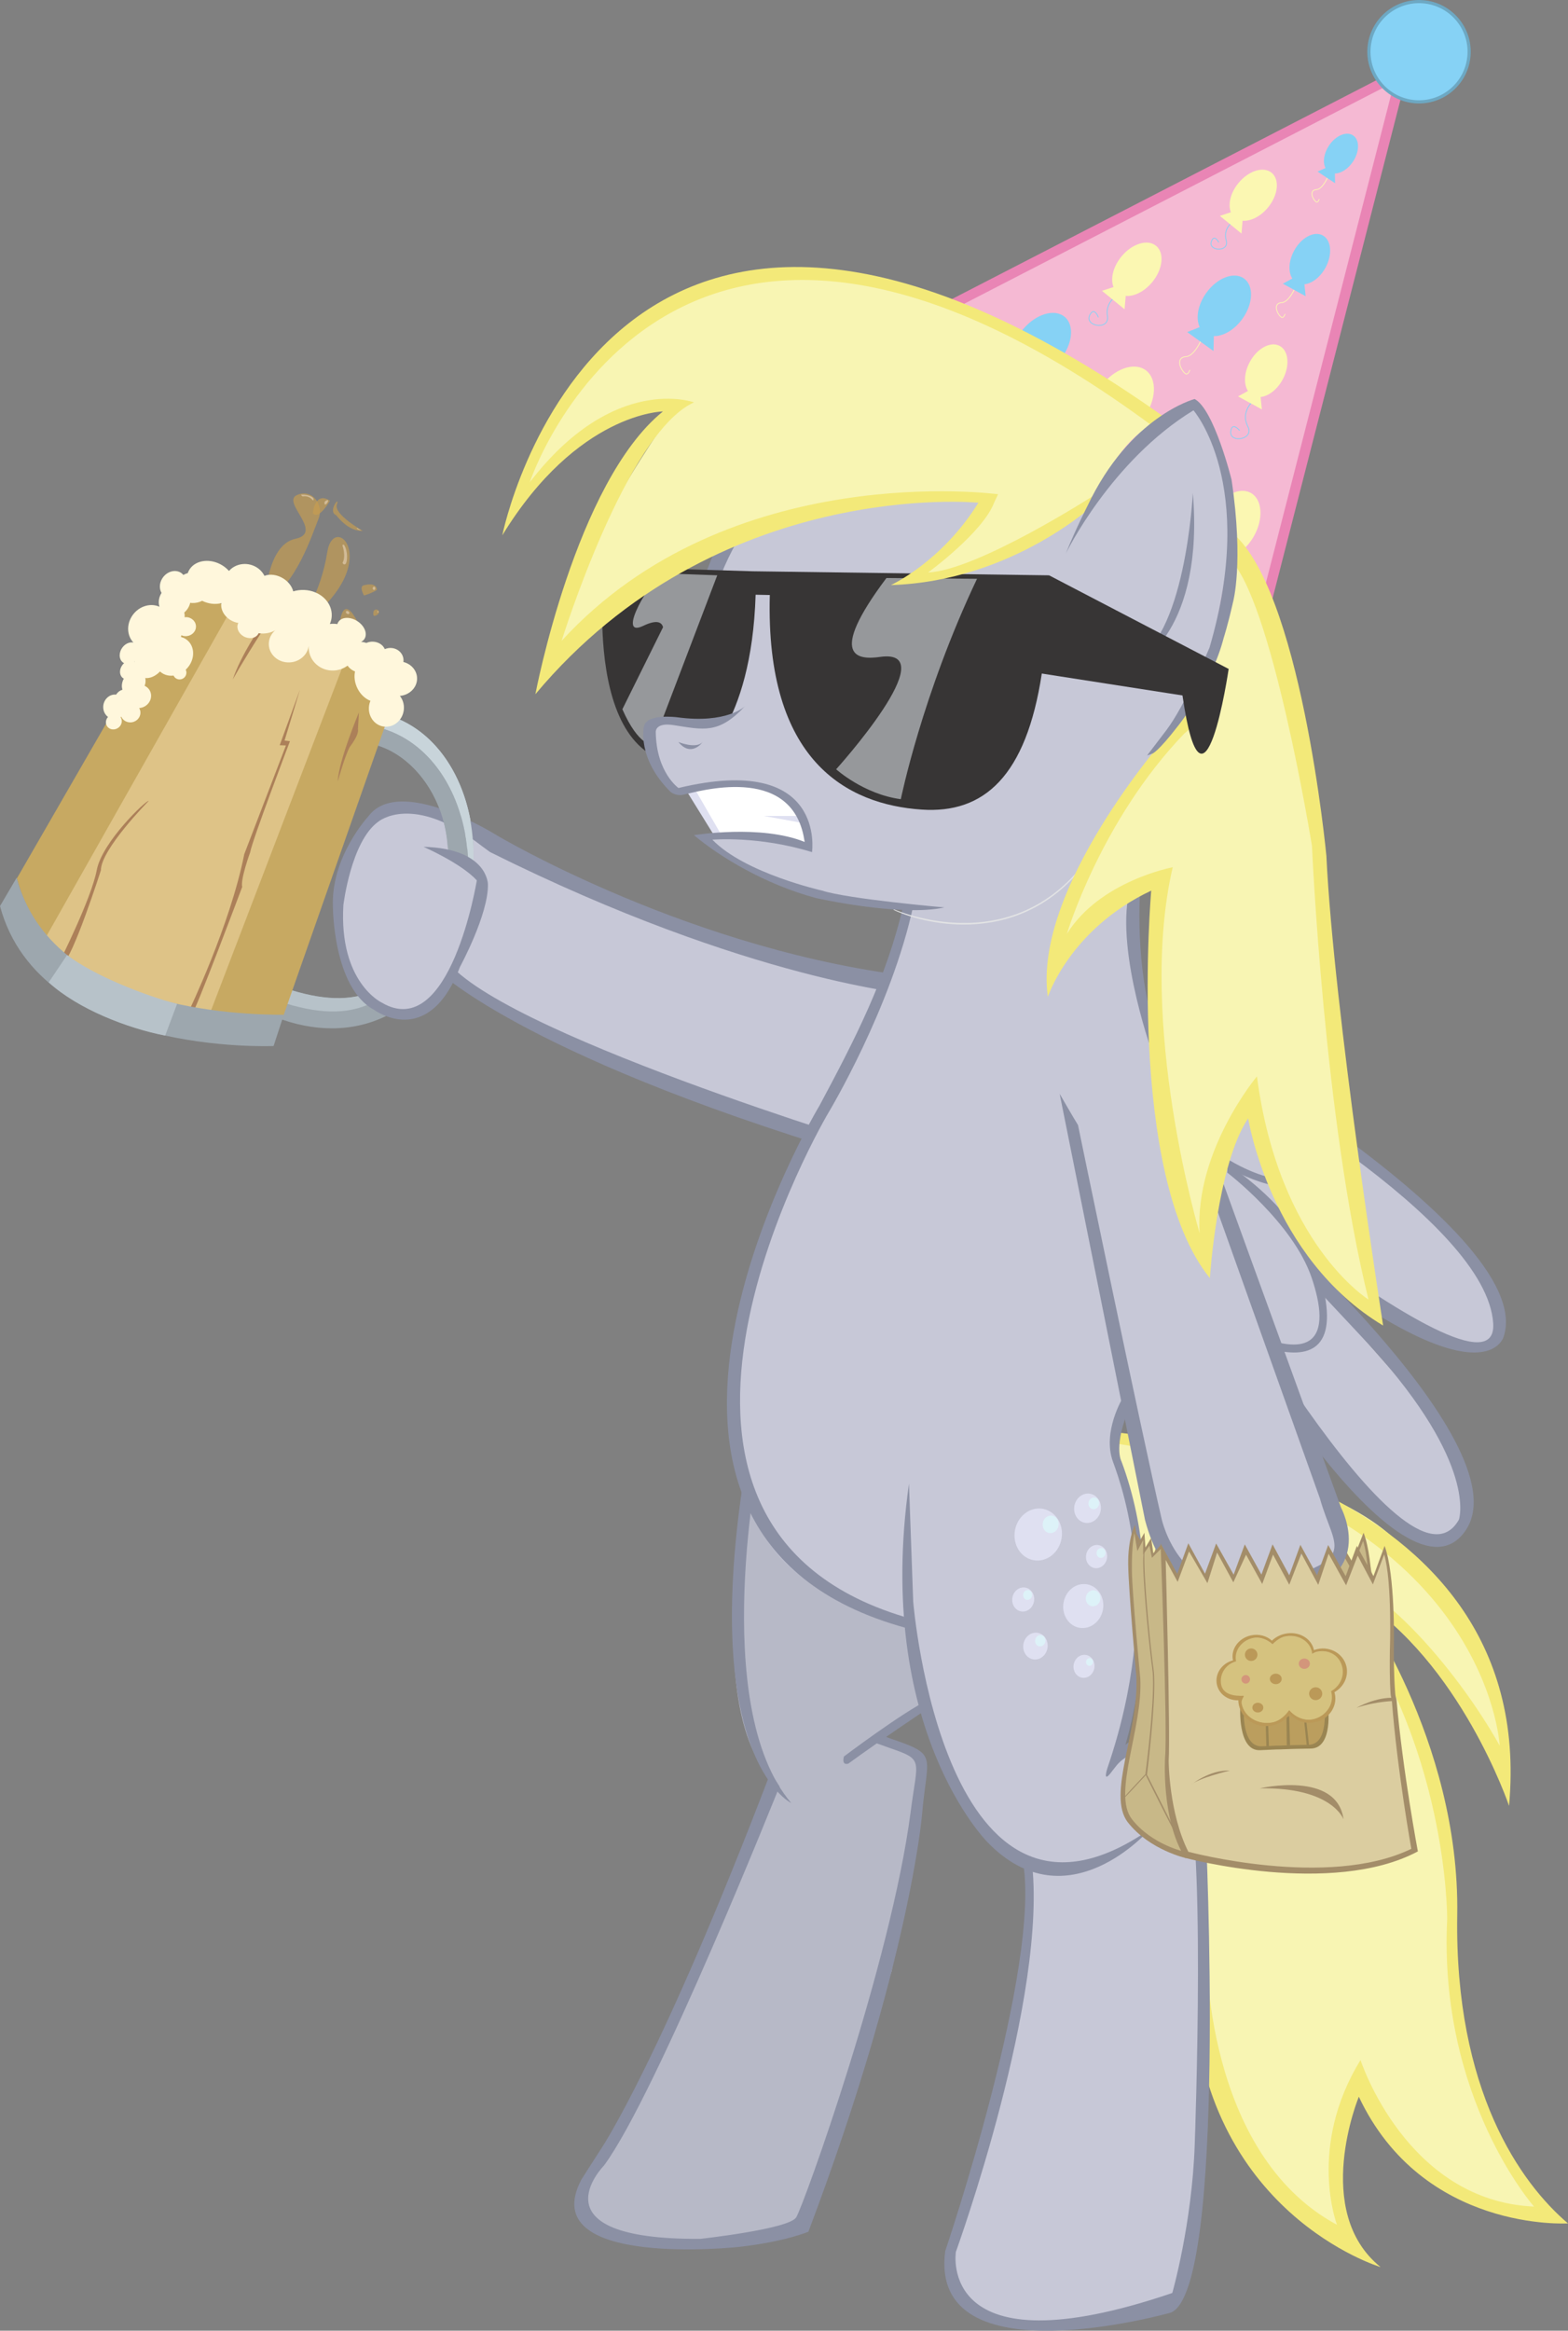 <?xml version="1.0" encoding="UTF-8" standalone="no"?>
<!-- Created with Inkscape (http://www.inkscape.org/) -->
<svg id="svg2" xmlns:rdf="http://www.w3.org/1999/02/22-rdf-syntax-ns#" xmlns="http://www.w3.org/2000/svg" xml:space="preserve" height="7366.5" width="4959.2" version="1.1" xmlns:cc="http://creativecommons.org/ns#" xmlns:dc="http://purl.org/dc/elements/1.1/"><rect width="100%" height="100%" fill="#808080" stroke="none"/><defs id="defs6"><clipPath id="clipPath16" clipPathUnits="userSpaceOnUse"><path id="path18" d="m0 5893.2h3967.4v-5893.2h-3967.4v5893.2z"/></clipPath><clipPath id="clipPath124" clipPathUnits="userSpaceOnUse"><path id="path126" d="m759.27 4535.3h125.5v-218.89h-125.5v218.89z"/></clipPath><clipPath id="clipPath140" clipPathUnits="userSpaceOnUse"><path id="path142" d="m670.49 4645.6h139.09v-274.45h-139.09v274.45z"/></clipPath><clipPath id="clipPath156" clipPathUnits="userSpaceOnUse"><path id="path158" d="m859.2 4353.3h48.253v-54.36h-48.253v54.36z"/></clipPath><clipPath id="clipPath176" clipPathUnits="userSpaceOnUse"><path id="path178" d="m791.5 4633.6h43.391v-42.14h-43.391v42.14z"/></clipPath><clipPath id="clipPath192" clipPathUnits="userSpaceOnUse"><path id="path194" d="m842.51 4625.2h75.499v-74.37h-75.499v74.37z"/></clipPath><clipPath id="clipPath208" clipPathUnits="userSpaceOnUse"><path id="path210" d="m914.92 4415.6h38.893v-28.11h-38.893v28.11z"/></clipPath><clipPath id="clipPath224" clipPathUnits="userSpaceOnUse"><path id="path226" d="m944.48 4352.1h14.539v-16.12h-14.539v16.12z"/></clipPath><clipPath id="clipPath252" clipPathUnits="userSpaceOnUse"><path id="path254" d="m866.7 4516.2h11.482v-50.25h-11.482v50.25z"/></clipPath><clipPath id="clipPath268" clipPathUnits="userSpaceOnUse"><path id="path270" d="m761.93 4642.4h31.365v-14.32h-31.365v14.32z"/></clipPath><clipPath id="clipPath284" clipPathUnits="userSpaceOnUse"><path id="path286" d="m943.06 4409.8h6.607v-8.32h-6.607v8.32z"/></clipPath><clipPath id="clipPath300" clipPathUnits="userSpaceOnUse"><path id="path302" d="m821.1 4628.8h9.128v-11.3h-9.128v11.3z"/></clipPath><clipPath id="clipPath316" clipPathUnits="userSpaceOnUse"><path id="path318" d="m954.93 4348.4h2.505v-4.11h-2.505v4.11z"/></clipPath><clipPath id="clipPath332" clipPathUnits="userSpaceOnUse"><path id="path334" d="m875.05 4348.5h9.072v-8.15h-9.072v8.15z"/></clipPath><clipPath id="clipPath348" clipPathUnits="userSpaceOnUse"><path id="path350" d="m902.66 4558.5h10.938v-6.35h-10.938v6.35z"/></clipPath><clipPath id="clipPath684" clipPathUnits="userSpaceOnUse"><path id="path686" d="m3147.2 1574s-6.933-99.162 46.419-96.299c14.069 0.756 26.206 1.262 36.571 1.627 4.639-0.062 12.979 0.313 25.49 0.768 7.068 0.187 12.388 0.332 16.083 0.536 10.802 0.323 23.649 0.625 38.677 0.781 53.425 0.562 40.149 99.078 40.149 99.078l-105.12 4.211-98.266-10.702z"/></clipPath><clipPath id="clipPath704" clipPathUnits="userSpaceOnUse"><path id="path706" d="m0 5893.2h3967.4v-5893.2h-3967.4v5893.2z"/></clipPath></defs><g id="g10" transform="matrix(1.25 0 0 -1.25 0 7366.5)"><g id="g12"><g id="g14" clip-path="url(#clipPath16)"><g id="g20" transform="translate(2825.3 1832.2)"><path id="path22" d="m0 0s179.26-429.14 27.185-926.12c-152.07-496.98 186.95-10.432 186.95-10.432s-5.82-451.43 356.59-660.15c0 0-36.886 325.35 39.354 394.81 0 0 141.66-329.08 465.46-334.51 0 0-235.15 352.2-220.7 574.64 0 0-23.425 603.18-108.55 685.04l-184.33 330.8 127.49-71.53s227.65-223.98 243.89-305.28c16.235-81.297 52.156-88.205 52.156-88.205s51.151 232-261.51 555.86c0 0-110.95 185.21-723.03 266.74-0.002 0-40.685-405.22-0.92-411.67" fill="#f8f5b3"/></g><g id="g24" transform="translate(2818.1 2272.2)"><path id="path26" d="m0 0s1077.6-97.906 1000.1-945.12c0 0-122.62 364.57-387.68 529.51 0 0 263.74-360.4 256.58-805.22-7.158-444.82 160.75-678.44 280.22-780.02 0 0-367-23.286-529.2 320.25 0 0-119.89-289.71 55.008-430.68 0 0-454.16 135.64-476.09 704.63 0 0-248.77-407.25-282.21-610.52 0 0 171.34 840.73 167.72 1069.6 0 0-2.216 455.44-143.88 573l22.621 50.482s172.28-219.29 139.5-636.97c-32.781-417.68-114.59-747.71-114.59-747.71l-22.442-111.31c129.64 347.63 222.22 476.41 268.93 510.54 0 0-7.372-513.56 330.14-694.85 0 0-75.665 196.7 59.557 416.59 0 0 115.37-356.46 439.08-370.52 0 0-241.96 272.65-219.83 726.75 0 0 3.733 447.18-280.12 814.96 0 0-41.72 61.05-55.547 58.827 136.71 21.995 360.17-241.3 468.54-435.03 0 0-30.76 612.37-978.17 765.29l1.831 27.5z" fill="#f3e979"/></g><g id="g28" transform="translate(3321.3 2655)"><path id="path30" d="m0 0 324.01-367.08s201.43-410.72-105-247.14l-347.61 355.71 128.6 258.51z" fill="#c7c8d7"/></g><g id="g32" transform="translate(3219.9 3121.1)"><path id="path34" d="m0 0s532.58-320.36 553.43-507.86c0 0 140.85-242.14-253.43-51.428l-471.43 313.93-20.75 220.72 192.18 24.64z" fill="#c7c8d7"/></g><g id="g36" transform="translate(3098.3 2945.3)"><path id="path38" d="m0 0s165.7-97.771 224.04-30.392c0 0-89.465-38.109-237.88 61.179l13.84-30.787z" fill="#8b90a4"/></g><g id="g40" transform="translate(3120.6 2883.9)"><path id="path42" d="m0 0s738.98-637.87 587.76-860.36-607.31 507.88-703.32 744.78l19.218 13.122s534.28-965.72 667.09-730.64c0 0 48.98 138.31-222.15 436.84 0 0-263.91 281.24-318.58 341.47l-30.018 54.79z" fill="#8b90a4"/></g><g id="g44" transform="translate(2889.3 3346.4)"><path id="path46" d="m0 0s1004.6-557.82 915.42-832.63c0 0-73.314-284.09-1035.5 654.82 0 0 1024.7-880.26 1008.9-621.76-15.795 258.5-654.83 623.43-846.42 732.85-44.311 25.306-58.49 14.654-58.49 14.654l16.09 52.066z" fill="#8b90a4"/></g><g id="g48" transform="translate(3073.9 2960.2)"><path id="path50" d="m0 0s290.97-226.1 265.71-340.87l9.283-64.285s6.431-112.14-141.43-58.571l-133.56 463.73z" fill="#c7c8d7"/></g><g id="g52" transform="translate(3027.7 2570.1)"><path id="path54" d="m0 0s420.76-273.27 311.85 98.7c0 0-35.315 146.88-233.4 280.66l-0.972-21.211s166.05-126.4 213.43-265.42c47.38-139.01 29.8-258.54-271.52-77.53l-19.39-15.2z" fill="#8b90a4"/></g><g id="g56" transform="translate(1906 2207.6)"><path id="path58" d="m0 0s-141.93-628.59 52.109-818.42c0 0-365.74-825.64-381.17-884.98 0 0-278.17-309.58 128.76-288.44l327.96 44.921 222.49 648.96 76.721 474.2s38.676 91.18-126.72 118.37l130.64 82.502-59.462 422.31-371.33 200.52z" fill="#b7b9c7"/></g><g id="g60" transform="translate(1923.4 2224.7)"><path id="path62" d="m0 0s-132.15-643.51 78.564-890.39c0 0-253.2 119.64-101.64 930.27l23.076-39.88z" fill="#8b90a4"/></g><g id="g64" transform="translate(2182.9 2985.3)"><path id="path66" d="m0 0s-991.73 311.19-1083.3 482.37l-14.263 379.31s822.89-462.62 1248.3-451.06l-150.7-410.62z" fill="#c7c8d7"/></g><g id="g68" transform="translate(2243.7 2986.4)"><path id="path70" d="m0 0s-1006.7 303.02-1120.3 487.32l-11.666-38.233s230.92-225.4 1126-485.3l6 36.21z" fill="#8b90a4"/></g><g id="g72" transform="translate(660.44 3337.4)"><path id="path74" d="m0 0c193.23-94.284 398.2-42.274 497.93 195.52 99.734 237.8 5.235 517.1-201.54 557.29-15.233 2.961-29.656-75.824-29.656-75.824 139.19-18.53 268.65-216.21 175.38-438.58-93.26-222.37-228.61-240.17-413.32-169.85l-28.79-68.56z" fill="#9da7ae"/></g><g id="g76" transform="translate(956.85 4090.4)"><path id="path78" d="m0 0c-7.935 1.54-15.646-19.087-21.215-39.214 2.602 3.811 5.314 5.929 8.049 5.398 198.37-38.562 293.37-297.15 212.73-528.07 0.658 1.528 1.33 3.04 1.98 4.588 99.74 237.8 5.24 517.1-201.54 557.3" fill="#c8d4da"/></g><g id="g80" transform="translate(676.08 3372.3)"><path id="path82" d="m0 0c184.71-70.309 320.06-52.509 413.32 169.86 3.813 9.085 7.212 18.124 10.295 27.114-93.17-215.98-227.63-232.74-410.45-163.16l-28.791-68.552c0.289-0.138 0.576-0.267 0.865-0.408l14.756 35.15z" fill="#b7c2c9"/></g><g id="g84" transform="translate(1091.1 3832.9)"><path id="path86" d="m0 0s-171.5 79.776-223.59-152.27c-52.088-232.04 65.088-333.37 135.98-343.06 0 0 108.86-8.745 138.71 96.544 0 0 100.29 188.18 79.079 240.02l-125.7 81.24-4.48 77.53z" fill="#c7c8d7"/></g><g id="g88" transform="translate(1240.1 3738.7)"><path id="path90" d="m0 0c657.29-327.43 1074.4-360.55 1074.4-360.55l14.274 43.854c-571.34 61.04-1072.1 359.33-1072.1 359.33s-244.99 154.4-324.69 47.758c0 0-95.338-102.37-89.647-229.91 0 0 0.794-204.75 104.52-259.5 0 0 136.93-101.96 216.98 108.76 0 0 72.409 132.9 70.708 209.11 0 0-0.402 90.135-162.86 94.463 0 0 95.189-41.505 134.79-84.82 0 0-67.004-411.69-240.68-309 0 0-108.49 50.82-96.995 246.38 0 0 19.347 162.09 88.678 211.22 0 0 87.594 74.022 261.34-61.535l21.26-15.555z" fill="#8b90a4"/></g><g id="g92" transform="translate(943.19 4057.5)"><path id="path94" d="m0 0c-2.72 0.529-5.414-1.564-8.004-5.338-5.165-18.6-8.505-36.845-8.505-36.845 101.31-13.49 197.45-121.92 206.3-265.68l49.301-3.368c-15.12 154.1-102.66 284.71-239.09 311.23" fill="#9da7ae"/></g><g id="g96" transform="translate(956.36 4091.3)"><path id="path98" d="m0 0c-7.933 1.542-15.644-19.085-21.213-39.214 0.012 0.02 0.028 0.038 0.043 0.06 2.59 3.773 5.285 5.867 8.004 5.338 136.44-26.52 223.97-157.13 239.09-311.23l15.333-1.046c-4.5 168.89-94.64 317.6-241.25 346.1" fill="#c8d4da"/></g><g id="g100" transform="translate(1028.2 4211.4)"><path id="path102" d="m0 0-313.97-894.8s-569.7-24.565-671.58 355.59l436.09 755.68s174.75-174.73 549.46-216.47" fill="#c7a962"/></g><g id="g104" transform="translate(529.02 3325.4)"><path id="path106" d="m0 0 356.52 930.94-280.89 130.96-486.25-859.63s35.331-219.93 410.62-202.27" fill="#dec387"/></g><g id="g108" transform="translate(151.33 3462.6)"><path id="path110" d="m0 0s79.828 158.59 93.438 230.47c13.612 71.891 126.37 178.25 131.46 175 0 0-121.07-122.54-120.93-175.43 0 0-72.163-224.97-96.408-234.81l-7.562 4.77z" fill="#ac8059"/></g><g id="g112" transform="translate(476.96 3334.6)"><path id="path114" d="m0 0s105.45 218.87 141.07 398.8l105.48 274.91-15.808 0.642 51.338 140.59-39.046-128.86 13.638-1.571s-96.925-254.59-100.52-280.58c0 0-25.004-67.947-20.338-87.989 0 0-120.24-320.66-127.73-322.4l-8.08 6.46z" fill="#ac8059"/></g><g id="g116" transform="translate(42.117 3673.8)"><path id="path118" d="m0 0c90.111-336.23 567.59-346.25 675.87-346.53l-25.712-78.862s-590.39-26.417-692.27 353.74l42.11 71.65z" fill="#9da7ae"/></g><g id="g120"><g id="g128"><g id="g130" opacity="0.66" clip-path="url(#clipPath124)"><g id="g132" transform="translate(759.27 4319.8)"><path id="path134" d="m0 0s52.188 70.866 68.704 177.05c16.517 106.17 149.14-25.02-59.045-180.43l-9.659 3.38z" fill="#c89e4f"/></g></g></g></g><g id="g136"><g id="g144"><g id="g146" opacity="0.66" clip-path="url(#clipPath140)"><g id="g148" transform="translate(670.49 4371.1)"><path id="path150" d="m0 0s3.161 144.17 76.676 159.7c73.52 15.528-34.835 91.753 3.298 110.27 38.137 18.513 70.426-23.879 55.315-60.111-15.11-36.24-56.377-169.3-135.29-209.86" fill="#c89e4f"/></g></g></g></g><g id="g152"><g id="g160"><g id="g162" opacity="0.66" clip-path="url(#clipPath156)"><g id="g164" transform="translate(859.2 4312.7)"><path id="path166" d="m0 0s4.495 70.723 35.257 25.466c30.761-45.257-2.166-37.362-6.474-39.096s-28.783 13.63-28.783 13.63" fill="#c89e4f"/></g></g></g></g><g id="g168" transform="translate(660.49 4310.5)"><path id="path170" d="m0 0s-51.22-73.831-71.653-135.67c0 0 22.435 41.38 77.637 127.28l-5.984 8.39z" fill="#ac8059"/></g><g id="g172"><g id="g180"><g id="g182" opacity="0.66" clip-path="url(#clipPath176)"><g id="g184" transform="translate(791.5 4595.6)"><path id="path186" d="m0 0s5.001 56.772 43.391 31.41c0 0-28.479-50.176-43.391-31.41" fill="#c89e4f"/></g></g></g></g><g id="g188"><g id="g196"><g id="g198" opacity="0.66" clip-path="url(#clipPath192)"><g id="g200" transform="translate(850.82 4590.4)"><path id="path202" d="m0 0s29.673-41.697 67.191-39.543c0 0-74.68 42.057-65.641 66.723 9.04 24.662-24.779-18.049-1.55-27.18" fill="#c89e4f"/></g></g></g></g><g id="g204"><g id="g212"><g id="g214" opacity="0.66" clip-path="url(#clipPath208)"><g id="g216" transform="translate(923.23 4413.9)"><path id="path218" d="m0 0s29.286 8.222 30.583-12.184c0 0-12.238-8.377-32.805-14.283 0 0-15.076 25.178 2.222 26.467" fill="#c89e4f"/></g></g></g></g><g id="g220"><g id="g228"><g id="g230" opacity="0.66" clip-path="url(#clipPath224)"><g id="g232" transform="translate(944.78 4345.5)"><path id="path234" d="m0 0c-0.215-3.789-1.303-9.373 2.626-9.532 3.928-0.161 11.386 5.165 11.602 8.954 0.217 3.791-2.792 6.994-6.722 7.151-3.93 0.161-7.29-2.782-7.506-6.573" fill="#c89e4f"/></g></g></g></g><g id="g236" transform="translate(908.11 4091.8)"><path id="path238" d="m0 0s-51.314-121.72-53.527-174.36c0 0 17.927 64.228 30.319 87.039 0 0 23.896 29.978 20.771 44.629l2.437 42.692z" fill="#ac8059"/></g><g id="g240" transform="translate(340.55 4221.1)"><path id="path242" d="m0 0c-0.033-0.432-0.044-0.865-0.066-1.3-0.277 0.198-0.574 0.375-0.865 0.561 0.314 0.241 0.622 0.492 0.931 0.739m714.67-45.851c1.188 20.848-13.653 38.92-34.59 44.159 0.123 0.844 0.237 1.694 0.283 2.56 0.997 17.41-13.163 32.128-31.626 32.877-5.578 0.231-10.902-0.866-15.658-2.957-4.396 10.523-15.872 18.272-29.761 18.839-6.121 0.246-11.92-0.953-16.989-3.217-4.348 1.608-8.864 2.492-13.36 2.681 3.029 1.489 5.667 3.523 7.698 6.173 9.418 12.304 2.658 32.444-15.104 44.982s-39.797 12.729-49.217 0.423c-1.542-2.011-2.64-4.231-3.337-6.593-2.534 0.418-5.119 0.702-7.761 0.811-3.793 0.151-7.517-0.046-11.155-0.536 2.668 6.091 4.312 12.634 4.703 19.487 2.003 35.092-29.165 64.872-69.615 66.519-9.735 0.396-19.114-0.888-27.781-3.535-2.856 11.525-10.992 23.078-23.393 31.428-16.213 10.914-35.317 13.402-49.448 7.83-4.495 9.036-11.81 17.004-21.589 22.565-23.134 13.154-52.04 8.344-68.124-10.239-4.529 5.145-9.985 9.844-16.3 13.823-29.579 18.656-66.672 14.666-82.841-8.911-2.243-3.267-3.945-6.742-5.17-10.349-3.958-1.093-7.683-2.655-11.093-4.615-2.119 2.557-4.692 4.765-7.753 6.451-15.122 8.333-35.716 1.236-45.998-15.848-7.312-12.14-7.406-26.04-1.439-36.07-7.214-11.15-8.743-23.99-5.273-34.97-25.135 11.32-56.764-0.41-71.616-27-12.324-22.058-9.328-47.596 5.655-63.464-10.549 2.173-23.007-4.016-29.95-15.728-8.167-13.78-5.592-29.933 5.746-36.079 0.212-0.118 0.435-0.198 0.648-0.308-2.342-2.063-4.449-4.564-6.167-7.458-7.112-11.999-4.87-26.07 5.005-31.434 0.153-0.077 0.311-0.133 0.464-0.21-5.209-9.491-6.216-19.768-3.459-28.08-5.868-1.739-11.319-5.491-15.116-11.011-0.318-0.46-0.59-0.935-0.874-1.412-0.628 0.071-1.251 0.156-1.891 0.181-16.008 0.652-29.777-12.704-30.755-29.828-0.63-11.056 4.241-20.951 12.068-26.77-7.276-8.12-7.143-19.955 0.479-26.82 7.832-7.05 20.572-6.179 28.459 1.95 6.786 6.988 7.754 17.064 2.91 24.238 0.571 0.379 1.124 0.786 1.666 1.21 3.712-8.116 11.934-13.929 21.82-14.33 13.969-0.571 25.914 9.853 26.68 23.283 0.27 4.698-0.893 9.128-3.083 12.949 8.073 0.516 16.095 4.091 22.011 10.602 11.403 12.55 10.655 31.133-1.671 41.511-2.018 1.693-4.234 3.038-6.559 4.091 2.483 6.77 2.954 13.663 1.583 19.734 12.319-1.39 26.074 4.926 37.322 16.523 1.814-1.666 3.797-3.189 5.968-4.535 8.5-5.252 18.424-7.03 28.315-5.779 2.495-5.559 7.971-9.522 14.546-9.79 9.355-0.38 17.37 6.854 17.901 16.155 0.173 3.027-0.477 5.89-1.739 8.402 3.305 3.08 6.337 6.594 8.983 10.52 16.155 24.004 11.902 54.194-9.501 67.426-3.594 2.225-7.449 3.811-11.444 4.826 0.376 1.452 0.671 2.936 0.888 4.445 3.013-1.35 6.368-2.168 9.93-2.317 14.188-0.576 26.302 9.71 27.059 22.976 0.757 13.264-10.128 24.485-24.315 25.062-1.544 0.065-3.056-0.026-4.539-0.21 0.161 0.939 0.277 1.893 0.332 2.865 0.179 3.15-0.247 6.183-1.134 9.027 3.373 2.836 6.405 6.207 8.934 10.09 3.002 4.608 5.02 9.509 6.122 14.452 1.649-0.23 3.323-0.389 5.031-0.461 9.2-0.372 17.888 1.708 25.218 5.576 16.114-8.012 33.7-9.8 48.61-5.804-2.463-15.006 5.894-32.061 22.309-42.412 6.582-4.151 13.686-6.733 20.696-7.816-5.845-10.586-0.792-25.005 11.961-33.046 13.406-8.452 30.213-6.644 37.541 4.039 0.689 1.006 1.237 2.065 1.713 3.147 2.534-0.401 5.127-0.674 7.778-0.78 12.573-0.515 24.374 2.498 34.086 7.998-9.197-8.103-15.218-19.345-15.939-31.987-1.485-25.987 19.96-47.979 47.897-49.111 26.522-1.08 49.344 17.025 52.859 41.098 0.063-0.007 0.126-0.011 0.188-0.015v-0.013c-1.864-32.638 24.054-60.217 57.89-61.596 15.056-0.616 29.14 4.078 40.305 12.34 2.656-3.734 6.022-7.122 10.052-9.973 2.813-1.985 5.793-3.588 8.868-4.826-2.523-11.965-1.299-25.664 4.344-38.902 7.284-17.093 20.311-29.632 34.639-35.253-2.165-5.127-3.518-10.722-3.854-16.622-1.483-25.968 17.13-47.826 41.576-48.818 24.443-0.998 45.464 19.248 46.946 45.216 0.711 12.454-3.208 23.951-10.168 32.668 23.309 1.958 42.195 19.509 43.461 41.637" fill="#fff7dc"/></g><g id="g244" transform="translate(123.3 3409.4)"><path id="path246" d="m0 0c72.224-66.667 200.46-116.98 294.65-134.66l30.069 80.157c-81.03 20.845-209.95 71.316-278.28 123.55l-46.44-69.047z" fill="#b7c2c9"/></g><g id="g248"><g id="g256"><g id="g258" opacity="0.66" clip-path="url(#clipPath252)"><g id="g260" transform="translate(866.72 4512.9)"><path id="path262" d="m0 0s9.286-25.714 0-42.857c0 0 2.857-6.787 7.5-2.858 4.643 3.93 7.144 32.143-3.75 48.214 0 0-4.107 2.991-3.75-2.499" fill="#e3d0b3"/></g></g></g></g><g id="g264"><g id="g272"><g id="g274" opacity="0.66" clip-path="url(#clipPath268)"><g id="g276" transform="translate(765.92 4638)"><path id="path278" d="m0 0s14.405 3.871 25.385-9.532c0 0 2.651-1.896 1.835 3.46-0.816 5.358-13.922 11.235-31.202 10.468 0 0-0.351-2.105 3.982-4.396" fill="#e3d0b3"/></g></g></g></g><g id="g280"><g id="g288"><g id="g290" opacity="0.66" clip-path="url(#clipPath284)"><g id="g292" transform="translate(943.06 4405.7)"><path id="path294" d="m0 0c0-2.297 1.48-4.161 3.303-4.161 1.824 0 3.304 1.864 3.304 4.161 0 2.299-1.48 4.163-3.304 4.163-1.823 0-3.303-1.864-3.303-4.163" fill="#e3d0b3"/></g></g></g></g><g id="g296"><g id="g304"><g id="g306" opacity="0.66" clip-path="url(#clipPath300)"><g id="g308" transform="translate(821.17 4623.4)"><path id="path310" d="m0 0c0-2.594-0.545-5.947 1.513-5.947 2.06 0 5.023 3.302 6.183 5.646 1.151 2.326 2.284 5.648 0.223 5.648-2.058 0-7.919-2.752-7.919-5.347" fill="#e3d0b3"/></g></g></g></g><g id="g312"><g id="g320"><g id="g322" opacity="0.66" clip-path="url(#clipPath316)"><g id="g324" transform="translate(954.93 4346.3)"><path id="path326" d="m0 0c0-1.135 0.561-2.056 1.252-2.056s1.253 0.921 1.253 2.056c0 1.134-0.562 2.054-1.253 2.054s-1.252-0.92-1.252-2.054" fill="#e3d0b3"/></g></g></g></g><g id="g328"><g id="g336"><g id="g338" opacity="0.66" clip-path="url(#clipPath332)"><g id="g340" transform="translate(875.54 4347.4)"><path id="path342" d="m0 0c-1.133-1.559-0.242-4.14 1.99-5.762 2.233-1.623 4.963-1.674 6.097-0.114 1.134 1.561 0.243 4.141-1.992 5.764-2.231 1.623-4.961 1.674-6.095 0.112" fill="#e3d0b3"/></g></g></g></g><g id="g344"><g id="g352"><g id="g354" opacity="0.66" clip-path="url(#clipPath348)"><g id="g356" transform="translate(903.73 4558.3)"><path id="path358" d="m0 0s8.885-5.893 9.866-6.16c0 0-7.456 1.429-9.866 4.152 0 0-2.411 2.946 0 2.008" fill="#e3d0b3"/></g></g></g></g><g id="g360" transform="translate(2276.6 5044.6)"><path id="path362" d="m0 0 406.28 220.11 804.93 408.21 61.949 28.491l-378-1469s-761.12 286.37-895.1 812.16" fill="#f5b9d3"/></g><g id="g364" transform="translate(3158.8 4247.2)"><path id="path366" d="m0 0s-894.96 440.53-907.76 780.78l1277 657.92-369.24-1438.7zm-936.91 793.66c13.49-358.48 950.54-845.45 950.54-845.45l394.91 1538.6-1345.4-693.14z" fill="#e985b5"/></g><g id="g368" transform="translate(3026.3 4388.2)"><path id="path370" d="m0 0s-15.881 22.656-23.076 7.373c-20.451-43.443 65.92-39.546 47.525 2.746-18.402 42.292 18.455 70.55 18.455 70.55" stroke="#86d2f5" stroke-miterlimit="10" stroke-width="2" fill="none"/></g><g id="g372" transform="translate(2722.7 4697.7)"><path id="path374" d="m0 0s-14.387 23.642-22.552 8.852c-23.212-42.028 63.227-43.729 47.601-0.333-15.617 43.393 22.984 69.207 22.984 69.207" stroke="#86d2f5" stroke-miterlimit="10" stroke-width="2" fill="none"/></g><g id="g376" transform="translate(2926.4 4667.5)"><path id="path378" d="m0 0s-30.887-50.242-57.717-47.189c-26.834 3.058-24.248-25.273-15.908-41.063 8.344-15.792 13.542-10.748 20.748 0.214" stroke="#fbf7b2" stroke-miterlimit="10" stroke-width="2" fill="none"/></g><g id="g380" transform="translate(2577.7 4952.7)"><path id="path382" d="m0 0s-21.737-54.823-48.69-56.457c-26.953-1.629-19.512-29.082-8.563-43.192 10.94-14.112 15.19-8.247 20.397 3.798" stroke="#fbf7b2" stroke-miterlimit="10" stroke-width="2" fill="none"/></g><g id="g384" transform="translate(3360.6 5448.2)"><path id="path386" d="m0 0s-13.291-33.524-29.771-34.523c-16.482-0.998-11.927-17.788-5.241-26.414 6.695-8.632 9.294-5.041 12.476 2.322" stroke="#fbf7b2" stroke-miterlimit="10" stroke-width="2" fill="none"/></g><g id="g388" transform="translate(3278.5 5169.2)"><path id="path390" d="m0 0s-15.867-40.024-35.546-41.216c-19.68-1.193-14.245-21.236-6.256-31.536 7.992-10.304 11.093-6.02 14.895 2.772" stroke="#fbf7b2" stroke-miterlimit="10" stroke-width="2" fill="none"/></g><g id="g392" transform="translate(3042.1 5039.5)"><path id="path394" d="m0 0s-18.545-46.779-41.538-48.168c-23.003-1.391-16.65-24.818-7.313-36.856 9.338-12.041 12.963-7.035 17.403 3.24" stroke="#fbf7b2" stroke-miterlimit="10" stroke-width="2" fill="none"/></g><g id="g396" transform="translate(2779.1 5090.9)"><path id="path398" d="m0 0s-8.531 22.686-17.966 11.289c-26.821-32.396 47.303-47.925 40.914-8.033-6.385 39.89 31.038 55.826 31.038 55.826" stroke="#86d2f5" stroke-miterlimit="10" stroke-width="2" fill="none"/></g><g id="g400" transform="translate(3083.8 5280.3)"><path id="path402" d="m0 0s-9.395 17.993-16.082 7.566c-19.01-29.647 44.17-35.047 34.829-2.537-9.351 32.512 20.144 49.55 20.144 49.55" stroke="#86d2f5" stroke-miterlimit="10" stroke-width="2" fill="none"/></g><g id="g404" transform="translate(3136.5 4804.5)"><path id="path406" d="m0 0s-15.282 18.813-20.62 5.012c-15.171-39.224 60.047-30.466 41.352 5.347-18.694 35.809 11.748 62.785 11.748 62.785" stroke="#86d2f5" stroke-miterlimit="10" stroke-width="2" fill="none"/></g><g id="g408" transform="translate(3143.5 5087)"><path id="path410" d="m0 0c27.49 38.175 29.339 83.841 4.127 101.99-25.212 18.152-67.933 1.922-95.42-36.254-21.526-29.901-27.324-64.388-16.72-86.659l-31.609-12.549 66.515-47.895 0.844 37.711c23.656-0.575 52.067 15.609 72.26 43.656" fill="#86d2f5"/></g><g id="g412" transform="translate(2915.7 5180.2)"><path id="path414" d="m0 0c26.829 32.802 31.019 73.761 9.358 91.478-21.657 17.716-60.978 5.49-87.8-27.311-21.018-25.689-28.138-56.377-19.84-76.988l-29.118-9.533 57.152-46.751 2.852 33.861c21.237-1.829 47.679 11.145 67.396 35.244" fill="#fbf7b2"/></g><g id="g416" transform="translate(3245.2 4933.2)"><path id="path418" d="m0 0c18.917 34.591 15.73 72.762-7.114 85.254-22.841 12.487-56.699-5.43-75.612-40.023-14.808-27.093-16.061-56.375-4.945-73.802l-24.991-13.703 60.27-32.955-3.192 31.45c19.732 1.968 41.69 18.363 55.584 43.779" fill="#fbf7b2"/></g><g id="g420" transform="translate(3208.5 5368.8)"><path id="path422" d="m0 0c25.689 31.406 29.703 70.618 8.965 87.582-20.738 16.958-58.378 5.258-84.067-26.146-20.121-24.595-26.938-53.981-18.991-73.713l-27.882-9.126 54.723-44.762 2.73 32.421c20.33-1.75 45.645 10.673 64.522 33.744" fill="#fbf7b2"/></g><g id="g424" transform="translate(3353.7 5216.3)"><path id="path426" d="m0 0c18.112 33.12 15.059 69.664-6.812 81.625-21.869 11.956-54.284-5.199-72.394-38.319-14.178-25.939-15.378-53.978-4.731-70.66l-23.932-13.121 57.712-31.552-3.059 30.11c18.894 1.884 39.913 17.582 53.216 41.917" fill="#86d2f5"/></g><g id="g428" transform="translate(3423.4 5484.6)"><path id="path430" d="m0 0c16.878 25.468 16.918 55.151 0.105 66.298-16.815 11.143-44.133-0.469-61.011-25.935-13.215-19.945-16.11-42.473-8.67-56.657l-20.196-8.941 44.374-29.406-0.403 24.493c15.364 0.224 33.398 11.44 45.801 30.148" fill="#86d2f5"/></g><g id="g432" transform="translate(2892.8 4835.1)"><path id="path434" d="m0 0c33.342 45.377 36.079 100.02 6.114 122.04-29.97 22.02-81.297 3.08-114.63-42.3-26.12-35.54-33.45-76.754-21.01-103.54l-37.99-14.655 79.065-58.096 1.448 45.131c28.311-0.963 62.504 18.079 87.007 51.42" fill="#fbf7b2"/></g><g id="g436" transform="translate(2681.5 4982.7)"><path id="path438" d="m0 0c32.494 38.95 37.983 87.93 12.265 109.39-25.722 21.457-72.928 7.278-105.42-31.676-25.454-30.504-34.331-67.156-24.635-91.924l-34.966-11.073 67.87-56.62 3.806 40.496c25.4-2.436 57.199 12.79 81.08 41.407" fill="#86d2f5"/></g><g id="g440" transform="translate(3038.8 4696.2)"><path id="path442" d="m0 0c33.927 32.805 43.861 77.568 22.197 99.971-21.665 22.399-66.732 13.969-100.66-18.843-26.567-25.698-38.417-58.725-31.897-82.597l-33.443-6.772 57.167-59.105 7.534 37.084c23.252-4.775 54.174 6.158 79.102 30.262" fill="#86d2f5"/></g><g id="g444" transform="translate(3172.9 4537.9)"><path id="path446" d="m0 0c24.592 43.951 20.986 92.751-8.034 108.98-29.023 16.236-72.487-6.234-97.071-50.186-19.256-34.424-21.215-71.815-7.227-94.208l-32.091-17.199 76.579-42.832-3.695 40.212c25.231 2.267 53.478 22.945 71.537 55.233" fill="#fbf7b2"/></g><g id="g448" transform="translate(3464.1 5773.1)"><path id="path450" d="m0 0c-5.908-69.771 45.863-131.12 115.63-137.03 69.773-5.91 131.12 45.861 137.03 115.63 5.909 69.771-45.86 131.12-115.63 137.03-69.766 5.91-131.12-45.858-137.03-115.63" fill="#86d2f5"/></g><g id="g452" transform="translate(3464.1 5773.1)"><path id="path454" d="m0 0c-5.908-69.771 45.863-131.12 115.63-137.03 69.773-5.91 131.12 45.861 137.03 115.63 5.909 69.771-45.86 131.12-115.63 137.03-69.766 5.91-131.12-45.858-137.03-115.63z" stroke="#6da8c3" stroke-miterlimit="10" stroke-width="8" fill="none"/></g><g id="g456" transform="translate(1747.8 3897.9)"><path id="path458" d="m0 0 64.644-114.09s171.07 5.88 229.46-30.549c58.392-36.427 89.142 42.858 89.142 42.858s-203.25 197.14-383.25 101.78" fill="#fff"/></g><g id="g460" transform="translate(2740.3 4579.3)"><path id="path462" d="m0 0s121.43 300 291.43 281.43c0 0 115.63-140 77.055-379.28l-44.91-242.15-323.57 340z" fill="#c7c8d7"/></g><g id="g464" transform="translate(1777.8 3778.4)"><path id="path466" d="m0 0s95.892-99.643 272.14-144.64c0 0 181.07-45.535 278.57-35.892 0 0 438.21-38.571 573.21 68.571 0 0 6.426-64.377 49.286 364.28l139.3 237.37-342.86 326.91-514.28 152.82-338.58-132.1s-184.28-267.14-116.78-508.57l76.606-23.216 125.54-204.64s79.642-59.643 61.963-122.86c0 0-163.39 45.535-264.11 21.964" fill="#c7c8d7"/></g><g id="g468" transform="translate(2798.9 4653.4)"><path id="path470" d="m0 0c-162.89 178-423.46 247.89-661.13 156-38.768-14.99-75.093-33.574-108.74-55.229-222.95-143.48-328.43-421.76-249.41-682.31l13.674 1.594c-60.722 249.13 60.486 507.3 247.79 661.38 26.206 21.556 60.209 32.622 93.272 45.022 226.5 84.959 478.8 18.342 640.28-144.47" fill="#8b90a4"/></g><g id="g472" transform="translate(3018.1 4646.5)"><path id="path474" d="m0 0s-18.569-378.57-158.57-428.57c25.01-13.43 187.4 88.02 158.57 428.57" fill="#8b90a4"/></g><g id="g476" transform="translate(2027.1 3830.1)"><path id="path478" d="m0 0h-94.547l98.093-17.797-3.546 17.797z" fill="#dfe0f1"/></g><g id="g480" transform="translate(1734.9 3896.8)"><path id="path482" d="m0 0 20.927 5.142 71.438-123.54h-18.972l-73.393 118.4z" fill="#dfe0f1"/></g><g id="g484" transform="translate(2943.9 2011.4)"><path id="path486" d="m0 0-34.547-89.236 578.17-79.254-36.39 159.68-30.92-64.575-29.16 52.055-386.1 7.829-14.082-55.187-44.912 71.036-2.056-2.348z" fill="#c8b888"/></g><g id="g488" transform="translate(2654 4438.5)"><path id="path490" d="m0 0-749.59 10.26-374.72 11.196s-66.071-532.03 233.75-495.59c0 0 138.06 88.382 148.43 425.09l22.309-0.443 13.609-0.271c-11.666-419.61 195.46-529.93 384.56-542.62 157.25-10.553 263.99 84.13 303.63 344.1v-0.002" fill="#373535"/></g><g id="g492" transform="translate(2844.4 1456.6)"><path id="path494" d="m0 0-1.606 57.321 43.391 246.79-21.965 320-39.925 131.05 4.57 56.807 107.86 471.3 20.497 443.98s-136.58 346.07-89.842 493.7l-560.41-78.865-170.51-396.46-201.17-424.53s-268.58-713.63 169.18-916.72c0 0 103.45-60.746 153.31-58.736 7.367 0.297 24.354 2.272 47.948 5.422 29.501-225.13 105.13-554.22 297.14-620.93 0 0 15.505-229.14-31.326-377.84l-166.42-614.48s-15.387-192.65 200.21-188.92l367.58 65.623 56.78 216.76 6.951 1052.1c-0.01-0.14-64.04 208.39-192.24 116.5" fill="#c7c8d7"/></g><g id="g496" transform="translate(2819.3 1421.8)"><path id="path498" d="m0 0c70.483 97.441 174.55-29.768 174.55-29.768 60.617-76.515 29.064-920.42 29.064-920.42-6.64-200.97-56.773-376.21-56.773-376.21-597.15-202.84-547.55 104.07-547.55 104.07s236.25 651.6 191.22 993.64h-22.842c52.211-262.5-195.41-991.86-195.41-991.86-43.186-329.12 570.67-155.56 570.67-155.56 143.72 56.47 88.441 1221.5 88.441 1221.5-6.324 114-30.372 140.98-30.372 140.98-114.85 132.9-172.8 73.239-172.8 73.239s117.42 376.92-9.928 716.68c0 0-18.896 32.032 12.711 117.57l-8.571 44.644s-53.572-86.787-25.715-162.86c27.859-76.069 127.5-361.07-13.928-774.64 0 0-14.999-45 13.215-6.073l4.016 5.02z" fill="#8b90a4"/></g><g id="g500" transform="translate(2941.6 1265.9)"><path id="path502" d="m0 0c-58.617 94.396-50.016 229.04-50.016 229.04 11.663 64.342-13.034 497.77-13.034 497.77l36.243-62.522 29.407 73.956 47.625-77.09 25.055 74.466 41.949-72.464 32.882 67.251 41.851-71.287 27.953 71.42 42.007-73.149 31.349 75.675 43.613-76.026 26.807 75.65 45.21-76.779 30.01 72.264 39.31-70.097 29.193 72.853c21.11-67.87 14.71-233.48 14.71-233.48-2.19-180.78 61.3-484.09 61.3-484.09-215.93-98.521-583.43-13.36-583.43-13.36m532.54 515.52s3.518 166.62-24.05 236.3l-28.773-73.528-43.081 73.396-28.778-73.528-45.289 75.758-28.775-73.53-43.136 74.031-28.721-74.167-43.257 75.31-28.774-73.525-43.084 73.393-28.774-73.531-45.29 75.762-28.779-73.52-43.139 74.03-28.724-74.17-43.138 74.04s23.806-452.53 11.803-518.78c0 0-11.199-153.56 52.012-246.15 0 0 379.29-95.598 601.75 15.808 0 0-64.276 320.47-62.014 506.6" fill="#a38d69"/></g><g id="g504" transform="translate(2310.6 1843.4)"><path id="path506" d="m0 0s76.428-938.62 598.72-575.45c0 0-208.48-241.82-410.84-32.689 0 0-286.45 285.98-198.59 906.42l10.71-298.28z" fill="#8b90a4"/></g><g id="g508" transform="translate(2472.1 4429.7)"><path id="path510" d="m0 0-229.28 1.929c-153.05-203.89-69.291-206.93-16.07-199.43 167.14 23.572-111.14-284.12-111.14-284.12s69.96-63.233 163.63-75.629c0 0 53.571 264.04 192.86 557.25" fill="#96989b"/></g><g id="g512" transform="translate(1744 4441.1)"><path id="path514" d="m0 0-64.643 2.32c-29.531-8.215-123.39-166.96-51.873-132.68 34.971 16.763 46.987 8.934 50.141-3.444l-102.91-207.45c41.25-93.75 76.606-90.297 76.606-90.297l163.46 428.99-70.786 2.56z" fill="#96989b"/></g><g id="g516" transform="translate(1862.3 4085.6)"><path id="path518" d="m0 0s-145.36-32.379-208.31-17.647c0 0-40.714-125.09 61.607-174.37 0 0 223.39 43.928 270.54-18.215l22.365 25.715-118.79 184.52h-27.41z" fill="#c7c8d7"/></g><g id="g520" transform="translate(1716.5 4017)"><path id="path522" d="m0 0s44.854-18.309 61.332 0c0 0-28.378-40.278-61.332 0" fill="#8b90a4"/></g><g id="g524" transform="translate(2701.6 3106.8)"><path id="path526" d="m0 0 230.88-1083.1s18.826-227.95 322.98-148.45c0 0 140.14 21.103 128.88 137.92l-451.53 1272.5-231.21-178.9z" fill="#c7c8d7"/></g><g id="g528" transform="translate(2727.6 3048.4)"><path id="path530" d="m0 0s157.16-761.09 211.48-995.29c0 0 47.954-226.41 274.44-162.42 226.49 63.988 162.2 84.828 126.08 213.88l-423.85 1188.2 30.28 19.27 447.23-1231.2s100.44-186.59-154.74-227.04c0 0-262.71-100.24-341.33 195.79l-216.05 1078s31.451-54.898 46.463-79.181" fill="#8b90a4"/></g><g id="g532" transform="translate(2858.6 1906.3)"><path id="path534" d="m0 0c3.249-42.338-0.134-32.276 1.807-46.539" fill="#c59d72"/></g><g id="g536" transform="translate(3582.8 1217.2)"><path id="path538" d="m0 0s-64.182 371.6-57.922 456.14l-0.197 59.009-0.194 58.991s-7.046 174.06-19.371 178.17l-31.704-71.034-37.864 74.848-28.475-74.555-44.031 71.915-27.591-68.982-37.571 68.689-34.344-63.696-39.04 62.815-33.169-73.09-37.868 77.493-31.408-71.915-37.863 74.556-30.528-74.556-46.38 81.013-28.47-79.254-38.162 72.212-4.206 6.75 6.21-83.543 12.856-286.19-4.64-203.76s9.568-134.32 24.07-153.77c14.504-19.446 5.869-36.039 27.591-54.27 21.724-18.234-3.655 0-3.655 0s346.42-103.42 583.93 16.011" fill="#dbcda0"/></g><g id="g540" transform="translate(2870.6 2025.2)"><path id="path542" d="m0 0 5.75-42.19 16.83 26.731 1.563-36.008 14.75 22.502 5.994-33.068 20.33 19.843 5.111-7.907 2.347-38.55 11.348-279.05v-267.7s7.829-143.76 35.618-168.94l8.218-17.358s-107.24 22.7-154.2 106.45c0 0-14.091 80.624 0 100.98l9.001 61.843 14.87 70.052 9.412 75.108-0.603 46.417-8.809 95.106-10.987 134.97-0.991 58.469 5.815 52.832 7.042 22.589 1.59-3.129z" fill="#c8b888"/></g><g id="g544" transform="translate(2939.7 1942.6)"><path id="path546" d="m0 0-2.2 34.642-22.896-23.042-6.261 30.875-16.083-22.579 0.279 37.062-14.899-28.235-7.312 45.187s-7.291-30.605-6.447-93.625c0.83-61.943 21.172-272.15 21.172-272.15 7.674-126.44-71.988-292.6-20.815-357.66 51.172-65.064 134.21-82.326 134.21-82.326l2.697-15.911s-92.412 20.599-147.2 90.264c-54.792 69.665 29.353 234.83 21.135 370.21 0 0-19.662 215.69-20.549 282.02-0.902 67.473 17.218 100.38 17.218 100.38l7.831-48.386 16.038 28.283 2.505-37.27 14.331 23.712 5.767-38.413 19.98 22.421 1.194-44.501" fill="#a38d69"/></g><g id="g548" transform="translate(3006.7 1211.1)"><path id="path550" d="m0 0c-49.502 98.67-49.721 229.72-49.721 229.72 4.453 70.441-7.571 508.12-7.571 508.12l30.272-55.517 28.765 76.905 46.585-80.16 24.518 77.433 41.029-75.353 32.166 69.936 40.936-74.134 27.341 74.272 41.096-76.072 30.664 78.696 42.661-79.055 26.224 78.665 44.225-79.841 29.353 75.146 38.451-72.894 28.559 75.759c20.659-70.576 14.396-242.78 14.396-242.78-0.381-33.391-0.746-72.064 1.924-110.91 0.408-5.921 2.678-10.554 3.137-16.538 13.53-175.75 49.23-374.02 49.23-374.02-211.23-102.45-564.24-7.38-564.24-7.38m520.13 527.63s3.443 173.26-23.523 245.72l-28.145-76.46-42.146 76.324-28.151-76.46-44.301 78.778-28.145-76.461-42.198 76.985-28.093-77.123-42.312 78.314-28.149-76.463-42.145 76.32-28.148-76.461-44.301 78.782-28.147-76.46-42.2 76.985-28.095-77.128-42.197 76.988s17.769-468.4 11.546-539.46c0 0-10.955-159.68 50.88-255.96 0 0 371.02-99.409 588.63 16.439 0 0-37.904 200.91-53.817 381.34-0.527 5.952-2.837 10.389-3.313 16.289-3.671 45.586-3.97 90.857-3.532 129.16" fill="#a38d69"/></g><g id="g552" transform="translate(2293.7 1776.6)"><path id="path554" d="m0 0c-872.47 237.83-220.15 1321.2-220.15 1321.2 87.83 164.12 170.63 323.28 212.48 508.42l25.05-1.959c-55.873-260.1-214.34-523.5-214.34-523.5 0.71 1.3-614.74-1032.1 190.49-1275.4l6.47-28.7z" fill="#8b90a4"/></g><g id="g556" transform="translate(2261.3 3592.8)"><path id="path558" d="m0 0c0.114 0.125-0.503-0.238 0.61 0.23 0.203 2.245-0.104 0.791 0.016 1.217l0.228-0.133 0.581-0.298 1.231-0.578c0.833-0.377 1.678-0.741 2.525-1.097 1.699-0.711 3.413-1.391 5.129-2.067 3.438-1.341 6.908-2.61 10.394-3.826 6.977-2.427 14.029-4.638 21.11-6.741 14.17-4.194 28.561-7.594 43.03-10.541 14.477-2.917 29.084-5.181 43.762-6.754 14.676-1.585 29.42-2.551 44.178-2.729 29.508-0.379 59.075 2.254 87.949 8.321 28.869 6.051 57.019 15.568 83.54 28.481 26.524 12.908 51.427 29.117 74.105 48.011 22.697 18.884 43.187 40.383 61.47 63.596 18.277 23.232 34.448 48.109 48.725 74.023 14.281 25.92 26.701 52.862 37.606 80.394l1.614-0.631c-10.716-27.676-22.96-54.79-37.096-80.922-14.136-26.121-30.16-51.281-48.486-74.717-18.32-23.43-38.86-45.184-61.68-64.334-22.8-19.151-47.86-35.678-74.66-48.726-26.779-13.087-55.213-22.747-84.368-28.9-29.159-6.171-59.009-8.871-88.783-8.531-14.89 0.177-29.77 1.071-44.564 2.731-14.793 1.675-29.502 4.043-44.072 7.068-7.288 1.497-14.53 3.215-21.723 5.109-7.196 1.888-14.347 3.94-21.444 6.166-7.1 2.212-14.129 4.658-21.078 7.311-3.474 1.327-6.93 2.706-10.357 4.162-1.714 0.725-3.416 1.483-5.108 2.272-0.845 0.394-1.688 0.796-2.528 1.217l-1.261 0.654-0.64 0.363c-0.119 0.068-0.226 0.133-0.369 0.235 0.042 0.498-0.408-0.895-0.201 1.462 1.222 0.511 0.726 0.099 0.95 0.206l-0.359-1.695z" fill="#e2e3e4"/></g><g id="g560" transform="translate(1416.7 4239.3)"><path id="path562" d="m0 0s410.58 472.86 1077.9 391.43c0 0-102.11-154-177.48-199.14-75.372-45.141 419.63 107.24 475.34 239.98 55.715 132.73 147.21 160.59 147.21 160.59s-858.64 643.9-1345.1 241.6c0 0-197.14-148.02-272.14-427.31 0 0 249.28 276.43 390 220.71-0.05 0-292.19-395.72-295.76-627.86" fill="#f8f5b3"/></g><g id="g564" transform="translate(2951 4835)"><path id="path566" d="m0 0c-1419.9 1009.5-1680.1-295.37-1680.1-295.37 190.42 310.79 406.44 313.21 406.44 313.21-221.51-179.06-322.72-714.98-322.72-714.98 459.84 549.43 1121 484.24 1121 484.24-93.268-150.25-221.51-208.28-221.51-208.28 310.9 9.885 520.15 208.93 520.15 208.93l-6.07 17.968s-294.51-189.54-419.99-195.06c0 0 138.57 101.01 167.14 176.67l9.998 21.184s-680 92.396-1104.3-370.64c0 0 162.93 525.74 334.89 602.92 0 0-202.48 74.904-415.47-202.01 0 0 349.05 1054.4 1584.6 135.52l25.98 25.7z" fill="#f3e979"/></g><g id="g568" transform="translate(1659.2 4042.2)"><path id="path570" d="m0 0s-2.192 24.81 44.611 17.608c76.609-11.785 114.32-23.321 180.75 47.392 0 0-45.711-44.713-171.5-27.57 0 0-77.893 10.204-83.867-23.724 0 0-18.571-80.303 67.853-165.37 0 0 13.14-10.735 31.092-6.905 39.182 8.358 267.35 76.888 305-103.57l2.858-15.713c-111.43 45-280.11 17.142-280.11 17.142 65.417-54.915 179.39-124.28 308.74-159 0 0 213.94-48.145 324.94-23.728 0 0-245 21.296-310 42.724 0 0-195 43.571-277.14 128.57 0 0 116.8 10.382 252.14-31.428 0 0 37.142 252.14-337.86 162.14 0 0-56.102 39.038-57.499 141.43" fill="#8b90a4"/></g><g id="g572" transform="translate(2929.6 4009.6)"><path id="path574" d="m0 0s4.228-212.88-45.059-373.59c0 0-17.17-229.07 57.858-398.57l-22.858-18.076s-96.606 262.9-62.856 416.64c0 0 57.878 143.4 60.21 360.01l12.705 13.59z" fill="#8b90a4"/></g><g id="g576" transform="translate(3053.9 2747.2)"><path id="path578" d="m0 0s12.858 280.71 115.72 364.28c0 0 60-398.57 306.43-531.43 0 0-162.86 1003.9-139.29 1198.4 0 0-44.591 641.89-227.94 703.03l-34.913-211.7-114.19-238.1-170.46-248.3s-122.72-262.46-120-313.77c0 0 159.42 189.49 270.42 194.84 0 0-69.905-646.2 100.44-906.54l13.78-10.6z" fill="#f8f5b3"/></g><g id="g580" transform="translate(3108.8 4481.5)"><path id="path582" d="m0 0c107.68-91.562 210.77-727.37 210.77-727.37s30.029-691.91 143.03-1146.8c0 0-226.57 139.9-282.29 564.19 0 0-157.86-187.86-145-396.43 0 0-159.49 533.88-68.061 925.28 0 0-184.28-34.262-267.86-168.55 0 0 85.646 287.36 297.89 507.46 0 0 42.96 26.688 38.523 106.53l-87.664-118.43s-335.39-381.61-296.88-654.77c0 0 55.607 171.57 261.59 268.65 0 0-63.902-717.89 148.34-979.76 0 0 18.454 286.7 96.892 404.1 0 0 55.452-352.52 341.52-524.09 0 0-125.11 797.13-143.57 1187.7 0 0-64.926 685.18-243.83 821.3l-3.4-68.99z" fill="#f3e979"/></g><g id="g584" transform="translate(2696.7 4493.6)"><path id="path586" d="m0 0s114.28 234.89 323.05 362.11c0 0 162.06-185.26 40.573-600 0 0-61.646-146.56-109.83-209.66l-48.184-63.094 13.694 4.879s13.533 3.785 63.825 68.904c0 0 85.996 105.41 116.28 223.31 0 0 10.362 31.823 23.424 89.451 0 0 28 98.17-3.452 310.73 0 0-44.081 178.29-93.534 204.1 0 0-163.75-43.159-271.1-270.56-0.001 0-29.459-57.577-54.74-120.17" fill="#8b90a4"/></g><g id="g588" transform="translate(2654 4438.7)"><path id="path590" d="m0 0 454.74-236.92s-63.483-433.72-116.83-66.997l-357.81 55.651s-9.222 130.19 19.903 248.27" fill="#373535"/></g><g id="g592" transform="translate(2332.6 1301.4)"><path id="path594" d="m0 0s-32.511-377.19-287.2-1051.1c0 0-58.995-25.121-174.28-38.28 0 0-519.46-56.966-400.32 169.71 0 0 32.177 50.798 51.004 79.635 0 0 150.97 224.82 427.62 949.6l22.921-34.527s-310.4-778.08-444.16-958.76c0 0-185.82-187.97 243.64-185.43 0 0 224.03 24.553 242.69 54.283 18.665 29.733 239.73 643.01 289.56 1025 16.637 131.53 34.895 131.85-50.383 160.98 0 0-21.071 7.717-56.473 20.089l41.323 27.133s-28.42-7.87 14.873-22.579c123.12-41.82 92.14-39.71 79.184-195.73" fill="#8b90a4"/></g><g id="g596" transform="translate(2352.1 1576.2)"><path id="path598" d="m0 0s-123.48-82.268-205.52-142.22c0 0-17.739-6.85-11.295 17.906 0 0 149.72 113 216.43 144.64l0.39-20.33z" fill="#8b90a4"/></g><g id="g600" transform="translate(2568 2023.5)"><path id="path602" d="m0 0c-6.299-35.904 14.984-69.635 47.54-75.351 32.558-5.71 64.054 18.763 70.355 54.663 6.296 35.903-14.991 69.635-47.542 75.346-32.563 5.713-64.059-18.757-70.358-54.658" fill="#dfe0f1"/></g><g id="g604" transform="translate(2691 1841.1)"><path id="path606" d="m0 0c-5.33-30.375 12.677-58.915 40.218-63.748 27.547-4.832 54.193 15.875 59.522 46.246 5.33 30.377-12.675 58.914-40.221 63.747-27.542 4.835-54.19-15.87-59.519-46.245" fill="#dfe0f1"/></g><g id="g608" transform="translate(2718.4 2085.4)"><path id="path610" d="m0 0c-3.557-20.272 8.465-39.327 26.852-42.551 18.389-3.229 36.178 10.597 39.734 30.868 3.56 20.28-8.462 39.33-26.851 42.557-18.384 3.229-36.172-10.594-39.735-30.874" fill="#dfe0f1"/></g><g id="g612" transform="translate(2561.6 1853.7)"><path id="path614" d="m0 0c-2.921-16.639 6.948-32.283 22.043-34.929 15.093-2.65 29.695 8.696 32.614 25.339 2.924 16.645-6.947 32.289-22.043 34.934-15.092 2.648-29.694-8.698-32.614-25.344" fill="#dfe0f1"/></g><g id="g616" transform="translate(2589.5 1736.4)"><path id="path618" d="m0 0c-3.248-18.501 7.725-35.884 24.505-38.83 16.78-2.944 33.012 9.67 36.259 28.169 3.247 18.508-7.722 35.893-24.503 38.84-16.782 2.938-33.014-9.671-36.261-28.179" fill="#dfe0f1"/></g><g id="g620" transform="translate(2716.7 1684.5)"><path id="path622" d="m0 0c-2.788-15.89 6.631-30.824 21.043-33.353 14.411-2.53 28.357 8.308 31.144 24.201 2.79 15.887-6.635 30.822-21.045 33.347-14.412 2.534-28.353-8.303-31.142-24.195" fill="#dfe0f1"/></g><g id="g624" transform="translate(2748.2 1962)"><path id="path626" d="m0 0c-2.814-16.024 6.686-31.081 21.218-33.63 14.532-2.551 28.592 8.374 31.401 24.398 2.816 16.028-6.684 31.078-21.221 33.63-14.532 2.55-28.588-8.372-31.398-24.398" fill="#dfe0f1"/></g><g id="g628" transform="translate(2638.5 2042.4)"><path id="path630" d="m0 0c-2.127-12.119 5.057-23.502 16.044-25.429 10.986-1.93 21.619 6.329 23.746 18.449 2.123 12.112-5.06 23.501-16.047 25.429-10.988 1.923-21.617-6.334-23.743-18.449" fill="#ddf2f8"/></g><g id="g632" transform="translate(2747.6 1855.2)"><path id="path634" d="m0 0c-1.948-11.094 4.63-21.525 14.694-23.289 10.061-1.766 19.797 5.799 21.743 16.893 1.946 11.096-4.631 21.521-14.695 23.29-10.061 1.766-19.798-5.8-21.742-16.894" fill="#ddf2f8"/></g><g id="g636" transform="translate(2754.2 2094.3)"><path id="path638" d="m0 0c-1.425-8.117 3.386-15.746 10.75-17.04 7.361-1.29 14.485 4.247 15.91 12.363 1.427 8.118-3.389 15.748-10.752 17.04-7.364 1.29-14.485-4.243-15.908-12.363" fill="#ddf2f8"/></g><g id="g640" transform="translate(2774.7 1968.5)"><path id="path642" d="m0 0c-1.195-6.813 2.842-13.217 9.023-14.303 6.181-1.087 12.158 3.562 13.353 10.375 1.193 6.814-2.846 13.217-9.025 14.301-6.18 1.084-12.157-3.562-13.351-10.373" fill="#ddf2f8"/></g><g id="g644" transform="translate(2588.9 1862.3)"><path id="path646" d="m0 0c-1.193-6.811 2.846-13.215 9.022-14.299 6.182-1.084 12.16 3.562 13.357 10.376 1.191 6.811-2.848 13.214-9.026 14.299-6.18 1.085-12.156-3.562-13.353-10.376" fill="#ddf2f8"/></g><g id="g648" transform="translate(2619.2 1746.9)"><path id="path650" d="m0 0c-1.373-7.832 3.271-15.194 10.375-16.441s13.977 4.093 15.35 11.925c1.376 7.834-3.266 15.195-10.37 16.442-7.108 1.247-13.982-4.094-15.355-11.926" fill="#ddf2f8"/></g><g id="g652" transform="translate(2748 1692.4)"><path id="path654" d="m0 0c-0.928-5.293 2.207-10.267 7.007-11.106 4.799-0.841 9.442 2.766 10.37 8.056 0.93 5.293-2.209 10.265-7.006 11.108-4.801 0.841-9.442-2.766-10.371-8.058" fill="#ddf2f8"/></g><g id="g656" transform="translate(2839.3 1343.3)"><path id="path658" d="m0 0c4.754 5.568 9.65 11.006 14.569 16.421l7.412 8.092 7.468 8.039 15.002 16.016 7.475 8.033c1.242 1.342 2.433 2.733 3.736 4.018 1.285 1.302 2.742 2.444 4.208 3.577l0.368 0.285 0.526-0.476c2.572-2.332 3.968-5.257 5.418-8.155l4.396-8.67 8.794-17.34c5.848-11.568 11.76-23.103 17.555-34.696l17.394-34.777c5.728-11.628 11.517-23.224 17.175-34.888l-2.461-1.238c-6 11.49-11.869 23.047-17.8 34.572l-17.585 34.684c-5.862 11.559-11.609 23.178-17.42 34.764l-8.693 17.389-4.347 8.696c-1.466 2.889-2.984 5.754-3.325 9.21l0.893-0.192c-1.03-1.541-2.068-3.074-3.277-4.446-1.192-1.39-2.496-2.674-3.75-4.006l-7.494-8.015-14.937-16.077-7.502-8.007-7.558-7.956c-5.06-5.283-10.144-10.544-15.37-15.673l-0.875 0.816z" fill="#a38d69"/></g><g id="g660" transform="translate(2897.8 1405)"><path id="path662" d="m0 0c6.117 47.491 11.337 95.14 15.242 142.87 1.919 23.865 3.525 47.763 4.216 71.672 0.323 11.951 0.435 23.913-0.087 35.824-0.276 5.954-0.699 11.887-1.551 17.754-0.848 5.946-1.62 11.893-2.365 17.844-2.957 23.802-5.523 47.636-7.944 71.486-2.407 23.852-4.629 47.721-6.63 71.612-2.011 23.89-3.748 47.806-4.972 71.764-0.591 11.98-1.124 23.968-1.214 35.983-0.039 6.007 0.052 12.022 0.477 18.038 0.222 3.008 0.452 6.02 0.949 9.021 0.252 1.5 0.547 2.998 0.982 4.487 0.225 0.742 0.468 1.487 0.847 2.211 0.191 0.361 0.409 0.72 0.714 1.056 0.292 0.327 0.729 0.663 1.285 0.727l0.141-0.991c-0.391-0.087-0.776-0.686-1.012-1.315-0.248-0.638-0.433-1.335-0.58-2.042-0.291-1.419-0.457-2.887-0.58-4.357-0.236-2.947-0.375-5.918-0.416-8.896-0.072-5.956 0.018-11.927 0.13-17.9 0.248-11.949 0.739-23.907 1.397-35.857 0.655-11.952 1.446-23.899 2.315-35.842 0.863-11.943 1.766-23.885 2.752-35.821 1.961-23.873 4.15-47.729 6.525-71.565 2.387-23.835 4.922-47.66 7.842-71.425 0.736-5.939 1.499-11.876 2.334-17.793 0.887-5.991 1.342-12.024 1.642-18.034 0.572-12.032 0.502-24.051 0.223-36.053-0.605-24.004-2.125-47.95-3.959-71.861-1.852-23.92-4.078-47.794-6.532-71.645-2.441-23.854-5.067-47.679-7.999-71.49l-4.172 0.535z" fill="#a38d69"/></g><g id="g664" transform="translate(3187.5 1371.4)"><path id="path666" d="m0 0s195.21 45.401 211.89-78.275c0 0-28.72 81.518-211.89 78.275" fill="#a38d69"/></g><g id="g668" transform="translate(3012.5 1379.5)"><path id="path670" d="m0 0s47.55 39.35 99.209 36.771c0 0-80.032-18.656-99.209-36.771" fill="#a38d69"/></g><g id="g672" transform="translate(3360 1580.1)"><path id="path674" d="m0 0-114.76 4.601-107.03-5.551s-7.808-114.38 50.432-111.26c15.355 0.829 28.609 1.381 39.921 1.783 5.062-0.076 14.17 0.336 27.826 0.836 7.72 0.199 13.524 0.361 17.557 0.587 11.797 0.348 25.817 0.673 42.224 0.851 58.326 0.61 43.83 108.15 43.83 108.15" fill="#9a8552"/></g><g id="g676" transform="translate(3350.6 1580.5)"><path id="path678" d="m0 0-105.12 4.211-98.265-10.702s-6.933-99.163 46.417-96.299c14.071 0.756 26.207 1.261 36.572 1.626 4.64-0.062 12.98 0.314 25.49 0.768 7.069 0.188 12.388 0.333 16.083 0.538 10.803 0.322 23.648 0.623 38.677 0.78 53.417 0.562 40.14 99.078 40.14 99.078" fill="#bb9e5e"/></g></g></g><g id="g680"><g id="g682" clip-path="url(#clipPath684)"><g id="g688" transform="translate(3208.7 1532.8)"><path id="path690" d="m0 0 2.28-59.552-6.694-0.167-1.735 61.087 6.149-1.368z" fill="#9a8552"/></g><g id="g692" transform="translate(3261.9 1553.8)"><path id="path694" d="m0 0 2.348-78.637h-8.245l-1.075 78.637h6.972z" fill="#9a8552"/></g><g id="g696" transform="translate(3300.2 1538.1)"><path id="path698" d="m0 0 6.179-59.209 5.875 0.553l-6.865 60.667-5.189-2.011z" fill="#9a8552"/></g></g></g><g id="g700"><g id="g702" clip-path="url(#clipPath704)"><g id="g708" transform="translate(3332 1716.4)"><path id="path710" d="m0 0c-2.863-0.629-8.814-4.047-11.479-5.032-0.04 0.201-0.584 5.401-0.625 5.6-6.14 27.962-37.09 44.927-69.132 37.896-12.305-2.697-23.042-11.853-31.174-19.613-12.36 11.306-30.958 19.84-50.025 15.655-29.441-6.459-48.649-32.923-42.907-59.098 0.006-0.018 0.013-0.034 0.018-0.051-26.854-7.06-43.953-32.328-38.427-57.502 4.987-22.723 27.313-33.533 51.604-32.701 0.08-3.88-0.065-12.058 0.796-15.981 7.549-34.381 43.407-55.722 80.1-47.671 17.648 3.872 31.681 17.54 41.272 30.678 13.498-16.217 37.127-28.096 60.613-22.94 32.572 7.148 53.642 37.248 47.062 67.235-0.294 1.341-0.655 2.647-1.047 3.94 21.791 11.99 34.2 36.224 28.877 60.475-6.552 29.877-33.841 46.054-65.517 39.105" fill="#d5c27f"/></g><g id="g712" transform="translate(3367.8 1617)"><path id="path714" d="m0 0c0.388-1.292 0.748-2.6 1.045-3.937 6.582-29.986-14.274-60.042-46.584-67.131-23.293-5.115-46.756 6.8-60.174 23.032-9.496-13.112-23.398-26.756-40.906-30.598-36.391-7.983-73.97 13.036-79.555 47.794-1.522 9.467 5.363 15.32 5.279 19.199-24.094-0.786-52.905 2.661-57.355 29.551-4.209 25.429 11.394 50.408 38.031 57.42-0.007 0.014-0.013 0.031-0.02 0.048-5.741 26.178 13.271 52.598 42.476 59.007 18.909 4.147 37.374-4.411 49.655-15.741 8.061 7.745 18.704 16.876 30.901 19.556 31.785 6.975 62.521-10.036 68.662-37.997 0.044-0.205 0.589-5.404 0.63-5.601 2.642 0.979 8.544 4.384 11.38 5.008 31.431 6.903 58.541-9.322 65.095-39.207 5.324-24.25-6.945-48.45-28.547-60.4m39.02 62.044c-7.008 31.927-39.905 51.842-73.471 44.476-3.034-0.668-5.963-1.539-8.791-2.587-0.044 0.212-0.072 0.422-0.121 0.628-6.555 29.881-39.404 48.058-73.357 40.607-13.038-2.86-24.335-9.091-32.946-17.366-13.129 12.1-32.929 17.724-53.131 13.29-31.205-6.852-51.525-35.076-45.384-63.047 0.003-0.021 0.009-0.037 0.013-0.054-28.457-7.492-46.535-34.452-40.635-61.349 5.33-24.285 28.416-40.421 54.173-39.58 0.081-4.146 0.554-8.327 1.473-12.516 8.061-36.734 46.122-59.599 85.008-51.062 18.708 4.103 34.179 14.733 44.323 28.747 14.343-17.338 38.797-26.132 63.683-20.674 34.521 7.58 56.805 39.695 49.774 71.736-0.311 1.422-0.698 2.817-1.113 4.2 23.082 12.768 36.192 38.627 30.506 64.544" fill="#bb9958"/></g><g id="g716" transform="translate(3286.1 1686.6)"><path id="path718" d="m0 0c0-7.244 6.308-13.114 14.089-13.114 7.78 0 14.089 5.87 14.089 13.114 0 7.239-6.309 13.109-14.089 13.109-7.781 0-14.089-5.87-14.089-13.109" fill="#d3967b"/></g><g id="g720" transform="translate(3149.9 1709.3)"><path id="path722" d="m0 0c0-8.753 7.099-15.852 15.852-15.852 8.752 0 15.849 7.099 15.849 15.852s-7.097 15.853-15.849 15.853c-8.753 0-15.852-7.1-15.852-15.853" fill="#bb9958"/></g><g id="g724" transform="translate(3212.9 1648.1)"><path id="path726" d="m0 0c0-7.348 6.741-13.303 15.056-13.303 8.317 0 15.06 5.955 15.06 13.303 0 7.352-6.743 13.309-15.06 13.309-8.315 0-15.056-5.957-15.056-13.309" fill="#bb9958"/></g><g id="g728" transform="translate(3168.7 1575.5)"><path id="path730" d="m0 0c0-6.808 6.219-12.33 13.894-12.33 7.673 0 13.893 5.522 13.893 12.33 0 6.809-6.22 12.328-13.893 12.328-7.675 0-13.894-5.519-13.894-12.328" fill="#bb9958"/></g><g id="g732" transform="translate(3312.3 1610.7)"><path id="path734" d="m0 0c0-8.97 7.446-16.242 16.632-16.242 9.185 0 16.633 7.272 16.633 16.242 0 8.973-7.448 16.243-16.633 16.243-9.186 0-16.632-7.27-16.632-16.243" fill="#bb9958"/></g><g id="g736" transform="translate(3141.1 1647)"><path id="path738" d="m0 0c0-5.997 4.861-10.86 10.86-10.86 6.001 0 10.863 4.863 10.863 10.86 0 6.002-4.862 10.864-10.863 10.864-5.999 0-10.86-4.862-10.86-10.864" fill="#d3967b"/></g><g id="g740" transform="translate(3530.2 1592.3)"><path id="path742" d="m0 0s-46.924-0.083-97.712-17.131c0 0 48.842 28.287 97.258 24.976l0.454-7.845z" fill="#a38d69"/></g></g></g></g></svg>
